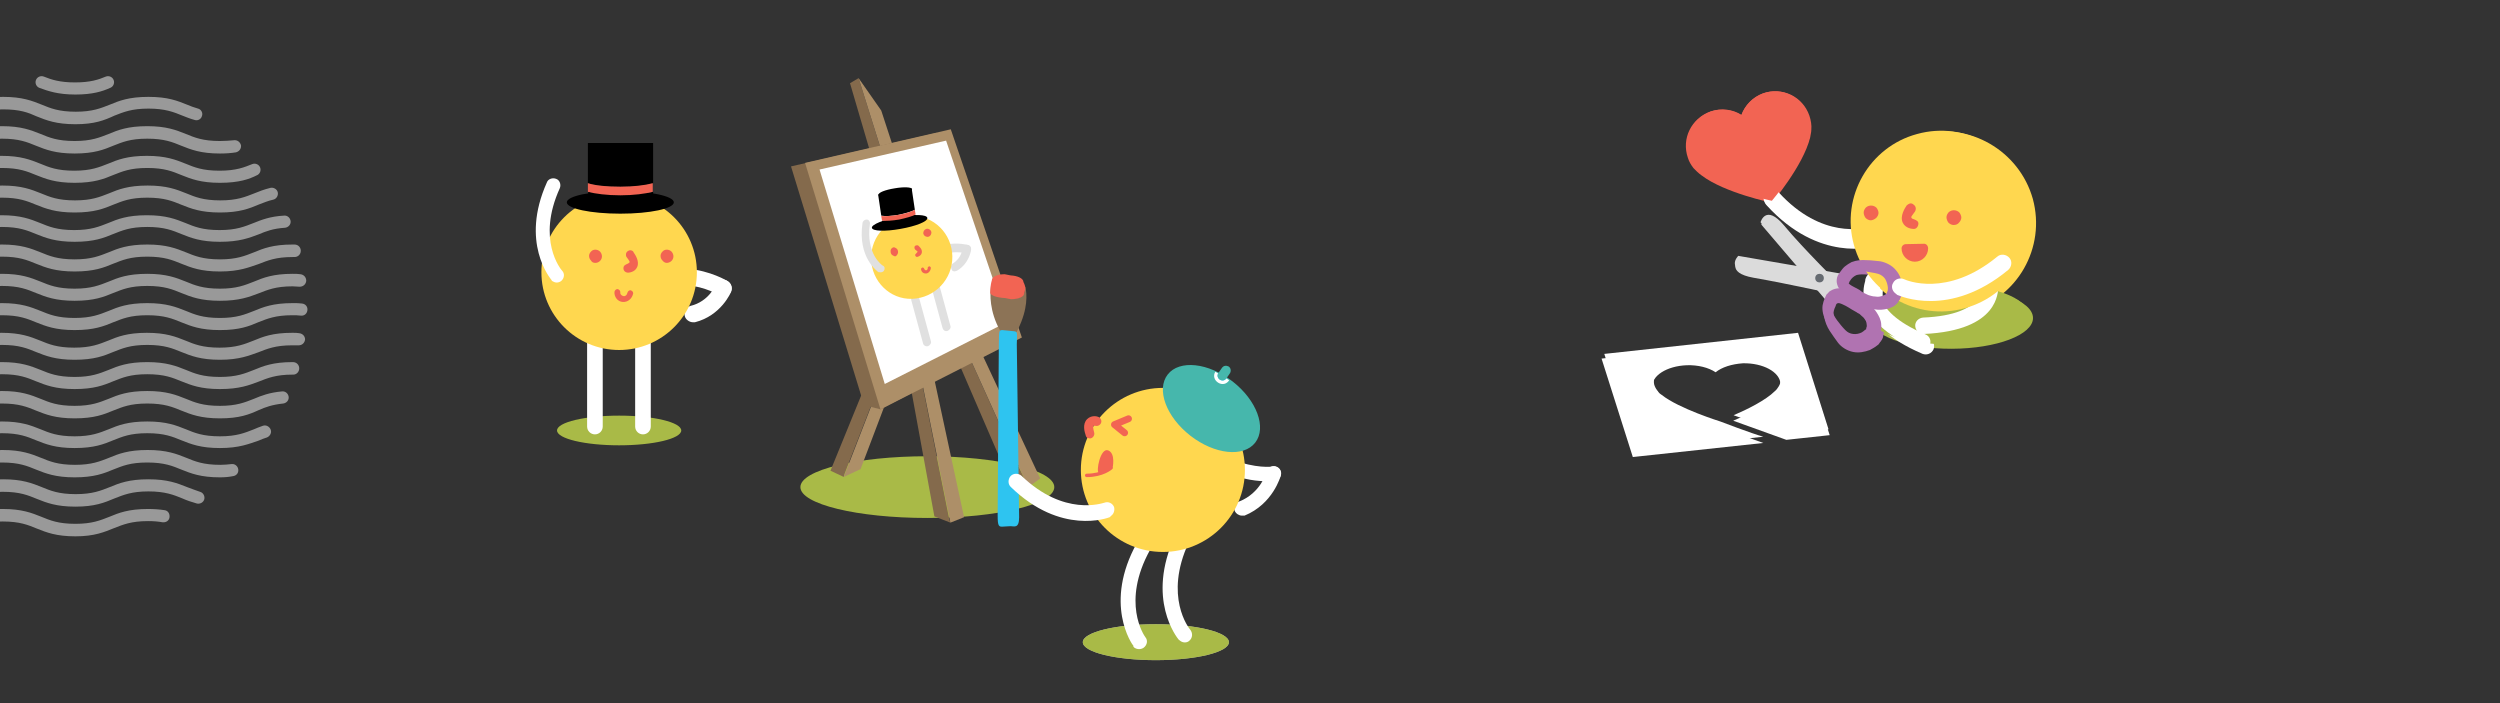 <?xml version="1.0" encoding="utf-8"?>
<!-- Generator: Adobe Illustrator 19.1.0, SVG Export Plug-In . SVG Version: 6.00 Build 0)  -->
<svg version="1.1" id="圖層_1" xmlns="http://www.w3.org/2000/svg" xmlns:xlink="http://www.w3.org/1999/xlink" x="0px" y="0px"
	 viewBox="0 0 640 180" style="enable-background:new 0 0 640 180;" xml:space="preserve">
<rect x="0" y="0" width="640" height="180" fill="#333333" stroke="none"/>
<style type="text/css">
	.st0{fill:#A9BA47;}
	.st1{fill:#FFFFFF;}
	.st2{fill:#FFD74F;}
	.st3{fill:none;}
	.st4{fill:#F26453;}
	.st5{fill:#DBDBDB;}
	.st6{fill:#B073B1;}
	.st7{fill:#656A70;}
	.st8{fill:#B5B5B6;}
	.st9{fill:#846A4C;}
	.st10{fill:#AD8F68;}
	.st11{fill:none;stroke:#F26453;stroke-width:1.758;stroke-linecap:round;stroke-linejoin:round;stroke-miterlimit:10;}
	.st12{fill:none;stroke:#F26453;stroke-width:0.886;stroke-linecap:round;stroke-linejoin:round;stroke-miterlimit:10;}
	.st13{fill:#8C7356;}
	.st14{fill:#2EC4F0;}
	.st15{fill:#E0E0E0;}
	.st16{fill:#46B7AC;}
	.st17{fill:#2EC4F0;stroke:#FFFFFF;stroke-width:0.886;}
	.st18{opacity:0.5;}
</style>
<ellipse transform="matrix(-4.149063e-03 -1 1 -4.149063e-03 420.221 581.423)" class="st0" cx="499.6" cy="81.5" rx="7.8" ry="20.8"/>
<g>
	<g>
		<path class="st1" d="M478.1,72.1c0.3-0.9,1-1.6,2.1-1.6c1.2-0.1,2.2,0.9,2.3,2.1c0,0.5-4.3,7.4,11.3,14c1.1,0.5,1.6,1.7,1.2,2.8
			c-0.5,1.1-1.7,1.6-2.8,1.2c-18.3-7.8-14-17.3-14-17.9C478,72.5,478,72.3,478.1,72.1z"/>
	</g>
	<g>
		<path class="st1" d="M512.7,74.3c0.1-1-0.5-1.9-1.4-2.3c-1.1-0.5-2.4,0.1-2.8,1.2c-0.2,0.5,1.4,8.4-15.5,9.2
			c-1.2,0.1-2.1,1.1-2.1,2.3c0.1,1.2,1.1,2.1,2.3,2.1c19.9-0.9,19.1-11.3,19.4-11.9C512.7,74.7,512.7,74.5,512.7,74.3z"/>
	</g>
	<g>
		<path class="st1" d="M480.5,62.7c0.8-0.5,1.2-1.6,0.8-2.5c-0.4-1.2-1.6-1.8-2.7-1.4c-0.5,0.1-11.6,3.4-23.1-9.2
			c-0.8-0.9-2.2-1-3.1-0.1s-1,2.2-0.1,3.1C465.7,67.3,479.4,63.2,480,63C480.1,62.8,480.3,62.8,480.5,62.7z"/>
	</g>
	<g>
		<path class="st2" d="M520.4,50.9c3.4,12.5-3.9,25.4-16.5,28.8c-12.5,3.4-25.4-3.9-28.8-16.5c-3.4-12.5,3.9-25.5,16.5-28.8
			C504,31.1,516.9,38.5,520.4,50.9z"/>
	</g>
	<g>
		<g>
			<g>
				<g>
					<line class="st3" x1="479.5" y1="55" x2="479.5" y2="55"/>
				</g>
			</g>
			<g>
				<g>
					<path class="st4" d="M479.4,57c-0.5,0-1-0.3-1.4-0.6c-0.3-0.4-0.5-0.9-0.5-1.4s0.3-1,0.6-1.4c0.8-0.7,2.1-0.6,2.7,0.1
						c0.3,0.4,0.5,0.9,0.5,1.4c0,0.5-0.3,1-0.6,1.4C480.4,56.8,479.9,57,479.4,57z"/>
				</g>
			</g>
		</g>
		<g>
			<g>
				<g>
					<line class="st3" x1="501.1" y1="56.2" x2="501.1" y2="56.2"/>
				</g>
			</g>
			<g>
				<g>
					<path class="st4" d="M501,58.2c-0.5,0-1-0.3-1.4-0.6c-0.3-0.4-0.5-0.9-0.5-1.4s0.3-1,0.6-1.4c0.8-0.7,2.1-0.6,2.7,0.1
						c0.3,0.4,0.5,0.9,0.5,1.4c0,0.5-0.3,1-0.6,1.4C502.1,58,501.6,58.2,501,58.2z"/>
				</g>
			</g>
		</g>
	</g>
	<g>
		<path class="st4" d="M489.7,52.6c0.3-0.1,0.7,0,1,0.3c0.6,0.5,0.7,1.2,0.3,1.8c-0.8,1.1-1,1.4-0.9,1.5c0.1,0.1,0.1,0.3,0.6,0.5
			c0.8,0.3,1.3,0.6,1.2,1.4s-0.6,1.3-1.4,1.2c-0.2,0-2-0.1-2.7-1.6c-0.8-1.7,0.6-3.8,1-4.5C489,52.9,489.3,52.7,489.7,52.6z"/>
	</g>
	<path class="st4" d="M493.3,63.1l-4.8,0.1c-0.6,0-1.1,0.5-1.1,1.1c0,1.9,1.6,3.4,3.5,3.4c1.9,0,3.4-1.6,3.4-3.5
		C494.4,63.6,493.9,63.1,493.3,63.1z"/>
	<path class="st4" d="M463.7,33.2L463.7,33.2c0.1-1.2-0.1-2.4-0.5-3.6c-1.7-4.9-6.9-7.4-11.8-5.7c-2.7,1-4.7,3.1-5.6,5.6
		c-2.3-1.4-5.2-1.9-8-0.9c-4.8,1.7-7.4,6.9-5.7,11.8c0.3,1,0.8,1.8,1.4,2.6l0.1,0.1c0.1,0.1,0.2,0.2,0.3,0.3
		c0.1,0.1,0.1,0.1,0.1,0.1c0.1,0.1,0.1,0.1,0.2,0.2c0.1,0.1,0.2,0.2,0.3,0.3c0.3,0.3,0.7,0.6,1.1,0.9c5.9,4.5,18,7,18,7
		s8-9.4,9.8-16.7C463.5,34.5,463.7,33.8,463.7,33.2L463.7,33.2z"/>
	<g>
		<path class="st5" d="M467.8,77.3l-16.9-19.8c0,0,1.3-4.9,6.1,0.8c4.8,5.8,15,16,15,16L467.8,77.3z"/>
		<path class="st5" d="M472.1,70.9l-27-4.7c0,0-3.6,3.6,3.8,4.9c8.7,1.5,23.1,4.7,23.1,4.7L472.1,70.9z"/>
		<g>
			<path class="st6" d="M477,77.3c0,0,0.1,0.1,0.4,0.2c0.2,0.1,0.6,0.4,1.2,0.8c0.5,0.4,1,0.8,1.6,1.5s1.2,1.4,1.6,2.5
				c0.2,0.5,0.4,1.2,0.5,1.9c0.1,0.7-0.1,1.5-0.3,2.3c-0.1,0.2-0.2,0.4-0.3,0.6l-0.1,0.1c-0.1,0.1,0.1-0.1-0.1,0.1l0,0l0,0v0.1
				l-0.1,0.1l-0.1,0.1l-0.2,0.3c-0.1,0.2-0.3,0.4-0.5,0.5c-0.6,0.5-1.2,0.8-1.9,1.2c-1.4,0.5-2.8,0.8-4.3,0.5
				c-1.5-0.3-3-1.2-3.9-2.4c-0.7-1-1.4-1.9-2.1-3s-1.2-2.3-1.4-3.6c-0.1-0.7-0.1-1.4,0.1-2.1c0.1-0.6,0.4-1.2,0.6-1.7l0.2-0.4v-0.1
				l0,0l0,0l0.1-0.1l0.1-0.1l0.1-0.1c0.1-0.1,0.1-0.1,0.1-0.1c0.1-0.1,0.1-0.2,0.3-0.3c0.1-0.2,0.3-0.3,0.5-0.4
				c0.6-0.5,1.5-0.6,2.1-0.6c1.2,0.1,2.1,0.5,2.8,0.8s1.3,0.6,1.7,0.8C476.5,76.9,477,77.2,477,77.3L477,77.3z M475.4,80
				c0,0-0.5-0.3-1.4-0.8c-0.5-0.3-0.9-0.6-1.5-0.9s-1.2-0.6-1.7-0.7c-0.3,0-0.4,0-0.5,0.1c-0.1,0-0.1,0-0.1,0.1l0,0
				c0,0-0.1,0.1-0.1,0.1l-0.1,0.1l-0.1,0.1c0.1-0.2,0-0.1,0.1-0.1l0,0l0,0v0.1l-0.1,0.3c-0.4,0.8-0.6,1.5-0.5,2.3
				c0.1,0.8,0.6,1.7,1.2,2.5c0.6,0.8,1.4,1.7,2.1,2.5c0.6,0.6,1.2,0.9,2.1,1c0.8,0.1,1.6-0.1,2.3-0.5c0.3-0.2,0.6-0.4,0.8-0.6
				c0.1-0.1,0.1-0.1,0.1-0.1s0,0,0.1,0l0.1-0.1l0.1-0.1V85l0,0l0,0c-0.1,0.3-0.1,0.1-0.1,0.1v-0.1c0-0.1,0.1-0.1,0.1-0.1
				c0.1-0.2,0.1-0.4,0.1-0.6c0-0.3-0.1-0.5-0.1-0.8c-0.1-0.6-0.5-1.1-0.8-1.6s-0.6-0.8-1-1.1c-0.3-0.3-0.5-0.5-0.8-0.6
				C475.4,80,475.3,80,475.4,80L475.4,80z"/>
		</g>
		<g>
			<path class="st6" d="M477.7,75.9c0,0,0.1,0.1,0.4,0.2c0.3,0.1,0.5,0.3,0.9,0.4c0.4,0.1,0.9,0.3,1.5,0.3c0.6,0.1,1.2,0.1,1.7-0.1
				c0.3-0.1,0.5-0.2,0.8-0.3c0.2-0.1,0.4-0.3,0.5-0.4c0-0.1,0.1-0.1,0.1-0.1l0,0c0,0.1,0.1-0.1-0.1,0.1l0,0l0,0V76l0.1-0.2l0.1-0.2
				c0-0.1,0-0.1,0-0.1c0-0.1,0,0,0.1-0.1c0.1-0.3,0.1-0.6,0.1-1c-0.1-0.8-0.3-1.6-0.7-2.2c-0.5-0.6-1.1-1.1-1.9-1.3
				c-1.1-0.3-2.2-0.5-3.2-0.6c-1-0.1-2-0.1-2.8,0.1c-0.7,0.3-1.3,0.8-1.7,1.5l-0.2,0.3v0.1l0,0l0,0c0-0.1-0.1,0.1,0.1-0.1l-0.1,0.1
				l-0.1,0.2c0,0.1-0.1,0.1-0.1,0.1l0,0c0,0,0,0,0,0.1c0,0.1,0.1,0.3,0.2,0.5c0.3,0.4,0.9,0.8,1.5,1.2c0.6,0.3,1.1,0.6,1.5,0.8
				C477.2,75.6,477.8,75.9,477.7,75.9L477.7,75.9z M476.1,78.6c0,0-0.5-0.3-1.4-0.9c-0.5-0.3-1-0.6-1.6-1.1c-0.6-0.5-1.4-1-2-2.1
				c-0.3-0.5-0.6-1.3-0.5-2.1c0-0.2,0.1-0.4,0.1-0.6c0.1-0.1,0.1-0.2,0.1-0.3c0-0.1,0.1-0.1,0.1-0.2l0.1-0.2l0.1-0.1l0.1-0.1l0,0
				l0,0v-0.1l0.3-0.4c0.3-0.5,0.7-1,1.2-1.4s1.1-0.8,1.7-1.1c1.3-0.5,2.7-0.6,3.9-0.5c1.2,0,2.5,0.2,3.7,0.3c1.5,0.3,3,1.1,3.9,2.3
				c1,1.2,1.5,2.6,1.7,4c0.1,0.7,0.1,1.4-0.1,2.2c-0.1,0.2-0.1,0.5-0.2,0.6l-0.1,0.3l-0.1,0.2l-0.1,0.2v0.1l0,0l0,0
				c-0.1,0.3-0.1,0.1-0.1,0.1l-0.1,0.2c-0.1,0.2-0.3,0.3-0.3,0.5c-0.5,0.6-1.2,1.1-1.7,1.4c-0.6,0.3-1.2,0.5-1.8,0.5
				c-1.2,0.2-2.1,0.1-3-0.1c-0.8-0.2-1.6-0.5-2.1-0.7c-0.5-0.3-1-0.5-1.2-0.6C476.3,78.8,476.2,78.7,476.1,78.6L476.1,78.6z"/>
		</g>
		<circle class="st7" cx="466.1" cy="72" r="1.2"/>
	</g>
	<g>
		<path class="st1" d="M485.7,75.9c-0.7-0.6-1-1.7-0.5-2.6c0.5-1.1,1.8-1.6,2.9-1c0.5,0.2,11.1,4.9,24.2-5.9
			c0.9-0.8,2.3-0.6,3.1,0.3s0.6,2.3-0.3,3.1c-15.3,12.7-28.3,6.7-28.8,6.5C486,76.2,485.9,76,485.7,75.9z"/>
	</g>
</g>
<path class="st1" d="M440.3,109.3c0,0-10.8-3.4-15.3-6.9c-0.3-0.2-0.6-0.5-0.8-0.7c-0.1-0.1-0.1-0.1-0.2-0.3
	c-0.1-0.1-0.1-0.1-0.1-0.1l-0.1-0.1c-0.1-0.1-0.1-0.1-0.1-0.2c0,0,0-0.1-0.1-0.1c-0.3-0.5-0.6-1.1-0.6-1.7c-0.3-3,3.7-5.5,8.8-5.7
	c2.9-0.1,5.6,0.6,7.4,1.8c1.6-1.3,4.1-2.1,7-2.3c5.1-0.1,9.4,2.2,9.6,5.2c0.1,0.7-0.1,1.4-0.5,2.1l0,0l0,0c-0.3,0.4-0.5,0.8-0.9,1.1
	c-2.4,2.4-7.4,4.9-10.7,6.3l13.6,4.9l11.1-1.2l-8-25.1L410,91.8l8,25.2l33.4-3.6C448.5,112.4,440.3,109.3,440.3,109.3z"/>
<ellipse transform="matrix(-4.149063e-03 -1 1 -4.149063e-03 420.321 579.568)" class="st0" cx="498.7" cy="80.5" rx="7.6" ry="20.4"/>
<g>
	<g>
		<path class="st1" d="M477.6,71.3c0.3-0.9,1-1.6,2-1.6c1.2-0.1,2.2,0.9,2.2,2.1c0,0.5-4.2,7.3,11.1,13.8c1.1,0.4,1.6,1.7,1.1,2.8
			s-1.7,1.6-2.8,1.1c-18-7.7-13.7-17.1-13.7-17.6C477.5,71.7,477.5,71.5,477.6,71.3z"/>
	</g>
	<g>
		<path class="st1" d="M511.7,73.4c0.1-1-0.4-1.8-1.3-2.2c-1.1-0.4-2.4,0.1-2.8,1.1c-0.2,0.4,1.4,8.3-15.3,9c-1.2,0.1-2.1,1.1-2,2.2
			c0.1,1.2,1.1,2.1,2.2,2c19.6-0.9,18.8-11.1,19.1-11.7C511.6,73.8,511.7,73.6,511.7,73.4z"/>
	</g>
	<g>
		<path class="st1" d="M479.9,62c0.8-0.5,1.1-1.5,0.8-2.4c-0.4-1.1-1.6-1.8-2.7-1.4c-0.5,0.1-11.5,3.3-22.7-9
			c-0.8-0.9-2.2-1-3.1-0.1c-0.9,0.8-1,2.2-0.1,3.1c13.2,14.5,26.7,10.4,27.2,10.2C479.5,62.2,479.7,62.1,479.9,62z"/>
	</g>
	<g>
		<path class="st2" d="M519.2,50.5c3.4,12.3-3.9,25-16.2,28.4c-12.3,3.4-25-3.9-28.4-16.2c-3.4-12.3,3.9-25.1,16.2-28.4
			C503.1,30.9,515.8,38.2,519.2,50.5z"/>
	</g>
	<g>
		<g>
			<g>
				<g>
					<line class="st3" x1="479" y1="54.5" x2="479" y2="54.5"/>
				</g>
			</g>
			<g>
				<g>
					<path class="st4" d="M478.9,56.4c-0.5,0-1-0.3-1.3-0.6c-0.3-0.4-0.5-0.9-0.5-1.4s0.3-1,0.6-1.3c0.8-0.7,2-0.6,2.7,0.1
						c0.3,0.4,0.5,0.9,0.5,1.3c0,0.5-0.3,1-0.6,1.3C479.8,56.2,479.3,56.4,478.9,56.4z"/>
				</g>
			</g>
		</g>
		<g>
			<g>
				<g>
					<line class="st3" x1="500.2" y1="55.7" x2="500.2" y2="55.7"/>
				</g>
			</g>
			<g>
				<g>
					<path class="st4" d="M500.1,57.6c-0.5,0-1-0.3-1.3-0.6c-0.3-0.4-0.5-0.9-0.5-1.4c0-0.5,0.3-1,0.6-1.3c0.8-0.7,2-0.6,2.7,0.1
						c0.3,0.4,0.5,0.9,0.5,1.3c0,0.5-0.3,1-0.6,1.3C501.2,57.4,500.7,57.6,500.1,57.6z"/>
				</g>
			</g>
		</g>
	</g>
	<g>
		<path class="st4" d="M488.9,52.1c0.3-0.1,0.7,0,1,0.3c0.6,0.4,0.7,1.2,0.3,1.8c-0.8,1.1-1,1.3-0.9,1.5c0.1,0.1,0.1,0.3,0.6,0.4
			c0.8,0.3,1.3,0.6,1.2,1.3c-0.1,0.7-0.6,1.3-1.3,1.2c-0.2,0-2-0.1-2.7-1.6c-0.8-1.7,0.6-3.8,1-4.4
			C488.3,52.4,488.6,52.2,488.9,52.1z"/>
	</g>
	<path class="st4" d="M492.6,62.4l-4.7,0.1c-0.6,0-1.1,0.5-1.1,1.1c0,1.9,1.6,3.4,3.4,3.4c1.9,0,3.4-1.6,3.4-3.4
		C493.6,62.9,493.1,62.4,492.6,62.4z"/>
	<path class="st4" d="M463.4,33L463.4,33c0.1-1.1-0.1-2.4-0.5-3.5c-1.7-4.8-6.8-7.3-11.6-5.6c-2.7,1-4.6,3.1-5.5,5.5
		c-2.2-1.4-5.1-1.8-7.8-0.9c-4.7,1.7-7.3,6.8-5.6,11.6c0.3,1,0.8,1.8,1.4,2.5l0.1,0.1c0.1,0.1,0.2,0.2,0.3,0.3
		c0.1,0.1,0.1,0.1,0.1,0.1c0.1,0.1,0.1,0.1,0.2,0.2c0.1,0.1,0.2,0.2,0.3,0.3c0.3,0.3,0.7,0.6,1.1,0.9c5.9,4.5,17.7,6.9,17.7,6.9
		s7.8-9.2,9.7-16.4C463.2,34.3,463.4,33.6,463.4,33L463.4,33z"/>
	<g>
		<path class="st5" d="M467.4,76.4l-16.7-19.5c0,0,1.3-4.8,6,0.8c4.7,5.7,14.8,15.7,14.8,15.7L467.4,76.4z"/>
		<path class="st5" d="M471.6,70.1L445,65.5c0,0-3.6,3.5,3.7,4.8c8.6,1.5,22.7,4.6,22.7,4.6L471.6,70.1z"/>
		<g>
			<path class="st6" d="M476.5,76.4c0,0,0.1,0.1,0.4,0.2c0.2,0.1,0.6,0.4,1.1,0.8c0.4,0.4,1,0.8,1.6,1.5s1.1,1.4,1.6,2.5
				c0.2,0.5,0.4,1.1,0.4,1.8c0.1,0.7-0.1,1.5-0.3,2.2c-0.1,0.2-0.2,0.4-0.3,0.6l-0.1,0.1c-0.1,0.1,0.1-0.1-0.1,0.1l0,0l0,0v0.1
				l-0.1,0.1l-0.1,0.1l-0.2,0.3c-0.1,0.2-0.3,0.4-0.4,0.4c-0.6,0.5-1.2,0.8-1.8,1.1c-1.3,0.5-2.8,0.8-4.3,0.4
				c-1.5-0.3-2.9-1.1-3.9-2.4c-0.7-1-1.4-1.9-2-3c-0.6-1.1-1.2-2.2-1.4-3.6c-0.1-0.7-0.1-1.4,0.1-2c0.1-0.6,0.4-1.2,0.6-1.7l0.2-0.4
				v-0.1l0,0l0,0l0.1-0.1l0.1-0.1l0.1-0.1c0.1-0.1,0.1-0.1,0.1-0.1c0.1-0.1,0.1-0.2,0.3-0.3c0.1-0.2,0.3-0.3,0.5-0.4
				c0.6-0.4,1.5-0.6,2.1-0.6c1.2,0.1,2,0.4,2.7,0.8c0.7,0.3,1.3,0.6,1.7,0.8C476,76,476.5,76.3,476.5,76.4L476.5,76.4z M474.9,79
				c0,0-0.5-0.3-1.3-0.8c-0.4-0.3-0.9-0.6-1.5-0.9c-0.6-0.3-1.2-0.6-1.7-0.7c-0.3,0-0.4,0-0.5,0.1c-0.1,0-0.1,0-0.1,0.1l0,0
				c0,0-0.1,0.1-0.1,0.1l-0.1,0.1l-0.1,0.1c0.1-0.2,0-0.1,0.1-0.1l0,0l0,0V77l-0.1,0.3c-0.4,0.8-0.6,1.5-0.4,2.2
				c0.1,0.8,0.6,1.7,1.2,2.5c0.6,0.8,1.3,1.7,2.1,2.5c0.6,0.6,1.2,0.9,2,1c0.8,0.1,1.6-0.1,2.2-0.4c0.3-0.2,0.6-0.4,0.8-0.6
				c0.1-0.1,0.1-0.1,0.1-0.1s0,0,0.1,0l0.1-0.1l0.1-0.1V84l0,0l0,0c-0.1,0.3-0.1,0.1-0.1,0.1v-0.1c0-0.1,0.1-0.1,0.1-0.1
				c0.1-0.2,0.1-0.4,0.1-0.6s-0.1-0.5-0.1-0.8c-0.1-0.6-0.4-1.1-0.8-1.5s-0.6-0.8-1-1.1c-0.3-0.3-0.5-0.4-0.8-0.6
				C474.9,79.1,474.8,79,474.9,79L474.9,79z"/>
		</g>
		<g>
			<path class="st6" d="M477.2,75c0,0,0.1,0.1,0.4,0.2c0.3,0.1,0.5,0.3,0.9,0.4c0.4,0.1,0.9,0.3,1.5,0.3c0.6,0.1,1.1,0.1,1.7-0.1
				c0.3-0.1,0.5-0.2,0.8-0.3c0.2-0.1,0.4-0.3,0.5-0.4c0-0.1,0.1-0.1,0.1-0.1l0,0c0,0.1,0.1-0.1-0.1,0.1l0,0l0,0v-0.1L483,75l0.1-0.2
				c0-0.1,0-0.1,0-0.1c0-0.1,0,0,0.1-0.1c0.1-0.3,0.1-0.6,0.1-1c-0.1-0.8-0.3-1.5-0.7-2.2c-0.4-0.6-1.1-1.1-1.8-1.3
				c-1.1-0.3-2.2-0.4-3.2-0.6c-1-0.1-2-0.1-2.7,0.1c-0.7,0.3-1.3,0.8-1.7,1.5l-0.2,0.3v0.1l0,0l0,0c0-0.1-0.1,0.1,0.1-0.1l-0.1,0.1
				l-0.1,0.2c0,0.1-0.1,0.1-0.1,0.1l0,0c0,0,0,0,0,0.1c0,0.1,0.1,0.3,0.2,0.4c0.3,0.4,0.9,0.8,1.5,1.1c0.6,0.3,1.1,0.6,1.5,0.8
				C476.7,74.8,477.2,75,477.2,75L477.2,75z M475.6,77.7c0,0-0.5-0.3-1.3-0.9c-0.4-0.3-1-0.6-1.6-1.1c-0.6-0.5-1.3-1-2-2
				c-0.3-0.5-0.6-1.3-0.5-2.1c0-0.2,0.1-0.4,0.1-0.6c0.1-0.1,0.1-0.2,0.1-0.3c0-0.1,0.1-0.1,0.1-0.2l0.1-0.2l0.1-0.1l0.1-0.1l0,0
				l0,0V70l0.3-0.4c0.3-0.4,0.7-1,1.2-1.4c0.5-0.4,1.1-0.8,1.7-1.1c1.3-0.5,2.6-0.6,3.8-0.5c1.2,0,2.4,0.2,3.6,0.3
				c1.5,0.3,3,1.1,3.9,2.2c1,1.1,1.5,2.5,1.7,3.9c0.1,0.7,0.1,1.4-0.1,2.2c-0.1,0.2-0.1,0.4-0.2,0.6l-0.1,0.3l-0.1,0.2l-0.1,0.2v0.1
				l0,0l0,0c-0.1,0.3-0.1,0.1-0.1,0.1l-0.1,0.2c-0.1,0.2-0.3,0.3-0.3,0.5c-0.5,0.6-1.1,1.1-1.7,1.3c-0.6,0.3-1.2,0.4-1.8,0.5
				c-1.1,0.2-2.1,0.1-2.9-0.1c-0.8-0.2-1.5-0.4-2-0.7c-0.5-0.3-1-0.5-1.2-0.6C475.8,77.8,475.7,77.8,475.6,77.7L475.6,77.7z"/>
		</g>
		<circle class="st7" cx="465.8" cy="71.2" r="1.1"/>
	</g>
	<g>
		<path class="st1" d="M485.1,75c-0.7-0.6-1-1.7-0.5-2.5c0.5-1.1,1.8-1.5,2.9-1c0.4,0.2,10.9,4.8,23.8-5.8c0.9-0.8,2.3-0.6,3.1,0.3
			c0.8,0.9,0.6,2.3-0.3,3.1c-15.1,12.5-27.8,6.6-28.4,6.4C485.4,75.3,485.3,75.1,485.1,75z"/>
	</g>
</g>
<path class="st1" d="M440.4,107.9c0,0-10.6-3.3-15-6.8c-0.3-0.2-0.6-0.4-0.8-0.7c-0.1-0.1-0.1-0.1-0.2-0.3c-0.1-0.1-0.1-0.1-0.1-0.1
	l-0.1-0.1c-0.1-0.1-0.1-0.1-0.1-0.2c0,0,0-0.1-0.1-0.1c-0.3-0.5-0.6-1.1-0.6-1.7c-0.3-2.9,3.6-5.4,8.7-5.6c2.9-0.1,5.5,0.6,7.3,1.8
	c1.6-1.3,4.1-2.1,6.9-2.2c5-0.1,9.2,2.2,9.5,5.1c0.1,0.7-0.1,1.4-0.5,2l0,0l0,0c-0.3,0.4-0.5,0.8-0.9,1.1c-2.4,2.4-7.3,4.8-10.6,6.2
	l13.4,4.8l10.9-1.2l-7.8-24.7l-49.6,5.4l7.8,24.8l32.9-3.6C448.5,111,440.4,107.9,440.4,107.9z"/>
<ellipse class="st0" cx="237.4" cy="124.7" rx="32.5" ry="7.9"/>
<ellipse class="st8" cx="295.9" cy="164.4" rx="18.7" ry="4.6"/>
<ellipse class="st0" cx="295.9" cy="164.4" rx="18.7" ry="4.6"/>
<g>
	<path class="st1" d="M324.4,123.2c-2.2,0-6-0.3-10.4-2.2c-1-0.4-1.4-1.5-1-2.4c0.4-1,1.5-1.4,2.4-1c5.9,2.4,10.4,1.9,10.4,1.8
		c1-0.1,2,0.5,2.1,1.6c0.1,1.1-0.5,2-1.6,2.1C326.3,123,325.6,123.2,324.4,123.2z"/>
</g>
<g>
	<path class="st1" d="M317.9,132c-0.7,0-1.5-0.5-1.8-1.2c-0.4-1,0.1-2.1,1.1-2.4c5.6-2.2,7-7.5,7.1-7.7c0.3-1,1.3-1.6,2.3-1.3
		c1,0.3,1.6,1.3,1.3,2.3c-0.1,0.3-2,7.3-9.3,10.3C318.4,132,318.1,132,317.9,132z"/>
</g>
<polygon class="st9" points="258.9,124.1 263.2,124.7 262.8,123.9 235.7,63.8 233.6,65.5 "/>
<g>
	<polygon class="st9" points="239.2,132.2 243.3,133.8 243,132.9 230.1,68.3 227.7,69.4 	"/>
	<polygon class="st10" points="243.3,133.8 246.8,132.4 234.9,77.2 230.1,68.3 	"/>
	<polygon class="st9" points="235.6,82.6 239.8,83.7 239.5,82.9 219.8,20 217.6,21.3 	"/>
	<polygon class="st10" points="239.8,83.7 243.1,81.9 225.6,28.3 219.8,20 	"/>
	<polygon class="st9" points="212.6,120.5 216,122.1 216.2,121.3 240.1,59.9 237.5,59.5 	"/>
	<polygon class="st10" points="216,122.1 220.3,120.1 239.3,70 240.1,59.9 	"/>
	<polygon class="st10" points="263.2,124.7 266.3,122.5 242.4,71.4 235.7,63.8 	"/>
	<polygon class="st9" points="221.2,103.7 225.4,104.8 257.9,87.5 239.8,34 202.5,42.6 	"/>
	<polygon class="st10" points="225.4,104.8 261.6,86.4 243.4,33.1 206.1,41.7 	"/>
	<polygon class="st1" points="226.5,98.3 257.9,82.4 242.2,36 209.8,43.4 	"/>
</g>
<g>
	<g>
		<g>
			<path class="st1" d="M302.2,164.1c0.7,0.5,1.7,0.5,2.3-0.1c0.8-0.7,0.9-1.9,0.2-2.8c-0.3-0.3-6.8-8.5-0.4-22.3
				c0.5-1,0-2.2-0.9-2.6c-1-0.5-2.1,0-2.6,0.9c-7.5,16.2,0.6,26.1,0.9,26.5C301.9,163.9,302.1,164,302.2,164.1z"/>
		</g>
		<g>
			<path class="st1" d="M290.4,165.8c0.7,0.5,1.7,0.5,2.4,0c0.9-0.7,1.1-1.9,0.4-2.7c-0.3-0.4-6.2-8.9,1.2-22.3
				c0.5-0.9,0.2-2.1-0.7-2.6c-0.9-0.5-2.1-0.2-2.6,0.7c-8.7,15.6-1.3,26.1-0.9,26.5C290,165.5,290.2,165.6,290.4,165.8z"/>
		</g>
		<g>
			<circle class="st2" cx="297.7" cy="120.3" r="21"/>
		</g>
	</g>
	<g>
		<polyline class="st11" points="288.9,107.2 285.3,108.7 287.9,110.8 		"/>
		<path class="st4" d="M284.8,119.9c0,0,0.9-3.8-1.1-4.6c-2-0.8-3.2,5.5-2.4,5.7C282.2,121.2,284.8,119.9,284.8,119.9z"/>
		<path class="st12" d="M284.4,119.8c0,0-2.1,1.9-6.2,1.9"/>
	</g>
	<g>
		<path class="st4" d="M278.4,112.1c0.3,0.1,0.6,0.2,0.9,0.1c0.6-0.2,1-0.9,0.8-1.5c-0.3-1.1-0.3-1.7-0.2-1.7s0.3,0,0.5,0
			c0.6,0.2,1.3-0.2,1.5-0.8c0.2-0.6-0.2-1.3-0.8-1.5c-0.2-0.1-1.7-0.5-2.8,0.6c-1.3,1.3-0.6,3.4-0.4,4
			C278,111.8,278.2,112,278.4,112.1z"/>
	</g>
</g>
<g>
	<g>
		<path class="st13" d="M257.3,76.1l1.5,0.3c1.9,0.1,3.4-0.6,3.4-1.5c0,0,0.1-0.5,0.3-1.5c0.4,1.9,0.7,5.6-1.9,10.9
			c-0.2,0.4-0.5,1.4-1.5,1.3l-2.4-0.3c0,0-0.2,0.3-0.7-0.7c-2.7-4.9-2.6-9.3-2.3-11.4c0.2,0.9,0.5,1.4,0.5,1.4
			C254,75.3,255.5,76.1,257.3,76.1z"/>
		<path class="st4" d="M257.2,70.2l1.5,0.3c1.9,0.1,3.3,0.8,3.3,1.7c0,0,0.3,0.5,0.5,1.4c-0.1,0.9-0.3,1.5-0.3,1.5
			c0,0.9-1.5,1.5-3.4,1.5l-1.5-0.3c-1.9-0.1-3.9-0.6-3.8-1.5c0,0,0-0.3,0.1-1.5c0.1-0.9,0.3-1.5,0.3-1.5
			C253.9,70.8,255.4,70.2,257.2,70.2z"/>
	</g>
	<path class="st14" d="M257,134.8l1.7-0.1c0.9,0,2.2,0.7,2.2-2.3l-0.6-44.3c0.1-3,0.2-3.2-0.7-3.3l-3-0.3c-1,0-0.8,0.5-0.9,3.5
		l-0.3,43.9C255.4,134.9,255.7,134.9,257,134.8z"/>
</g>
<g>
	<path class="st1" d="M284.5,132c0.7-0.5,0.9-1.5,0.7-2.2c-0.4-1-1.5-1.5-2.5-1.1c-0.5,0.1-10.3,3.6-21.2-6.9
		c-0.8-0.7-2.1-0.7-2.8,0.1c-0.7,0.8-0.7,2.1,0.1,2.8c12.8,12.4,24.8,7.9,25.3,7.7C284.2,132.2,284.4,132.2,284.5,132z"/>
</g>
<g>
	<g>
		<path class="st15" d="M247.7,64.9c0.3-0.1,0.7-0.4,0.8-0.8c0.2-0.6-0.1-1.2-0.7-1.4c-0.1,0-2.6-0.7-5.6-0.1
			c-0.6,0.1-1,0.7-0.9,1.3c0.1,0.6,0.7,1,1.3,0.9c2.4-0.5,4.6,0,4.6,0C247.3,64.9,247.5,64.9,247.7,64.9z"/>
	</g>
	<g>
		<path class="st15" d="M244.7,69.4c0.1,0,0.2-0.1,0.3-0.1c3.2-1.9,3.6-5.3,3.6-5.4c0.1-0.6-0.4-1.2-1-1.2c-0.6-0.1-1.1,0.4-1.2,1
			c0,0.1-0.3,2.4-2.4,3.7c-0.5,0.3-0.7,1-0.4,1.5C243.7,69.4,244.2,69.6,244.7,69.4z"/>
	</g>
	<g>
		<g>
			<g>
				<path class="st15" d="M242.6,84.7L242.6,84.7c0.5-0.2,0.9-0.8,0.7-1.3l-3-11c-0.1-0.5-0.7-0.9-1.3-0.7l0,0
					c-0.5,0.2-0.9,0.8-0.7,1.3l3,11C241.5,84.6,242,84.9,242.6,84.7z"/>
			</g>
			<g>
				<path class="st15" d="M237.6,88.6L237.6,88.6c0.5-0.2,0.9-0.8,0.7-1.3l-3-11c-0.1-0.5-0.7-0.9-1.3-0.7l0,0
					c-0.5,0.2-0.9,0.8-0.7,1.3l3,11C236.4,88.4,237,88.8,237.6,88.6z"/>
			</g>
		</g>
		<g>
			<g>
				<path class="st2" d="M223,66.2c0.1,5.8,4.8,10.5,10.5,10.3c5.8-0.2,10.4-5,10.3-10.9c-0.1-5.8-4.8-10.5-10.5-10.3
					C227.6,55.5,222.9,60.4,223,66.2z"/>
			</g>
		</g>
		<g>
			<g>
				<g>
					<g>
						<g>
							<line class="st3" x1="237.4" y1="59.6" x2="237.4" y2="59.6"/>
						</g>
					</g>
				</g>
				<g>
					<g>
						<g>
							<path class="st4" d="M237.7,60.6c0.3-0.1,0.5-0.3,0.6-0.5c0.1-0.3,0.2-0.5,0.1-0.8c-0.1-0.3-0.3-0.5-0.5-0.6
								c-0.5-0.3-1.1-0.1-1.4,0.4c-0.1,0.3-0.2,0.5-0.1,0.8c0.1,0.3,0.3,0.5,0.5,0.6C237.2,60.6,237.4,60.7,237.7,60.6z"/>
						</g>
					</g>
				</g>
			</g>
			<g>
				<g>
					<g>
						<g>
							<line class="st3" x1="228.9" y1="64.5" x2="228.9" y2="64.5"/>
						</g>
					</g>
				</g>
				<g>
					<g>
						<g>
							<path class="st4" d="M229.6,65.3c0.2-0.2,0.3-0.5,0.3-0.8c0-0.3-0.1-0.6-0.3-0.8c-0.2-0.2-0.5-0.3-0.7-0.4
								c-0.5,0-1,0.5-0.9,1.1c0,0.3,0.1,0.6,0.3,0.8c0.2,0.2,0.5,0.3,0.7,0.4C229.2,65.7,229.5,65.5,229.6,65.3z"/>
						</g>
					</g>
				</g>
			</g>
		</g>
		<g>
			<g>
				<path class="st4" d="M234.6,62.8c-0.1,0-0.3,0.1-0.4,0.2c-0.2,0.3-0.1,0.7,0.1,0.9c0.5,0.4,0.6,0.5,0.6,0.5c0,0.1,0,0.1-0.2,0.3
					c-0.3,0.3-0.5,0.5-0.4,0.7c0.1,0.3,0.4,0.5,0.7,0.3c0.1,0,0.9-0.3,1-1.1c0.1-0.9-0.7-1.5-1-1.8
					C234.9,62.8,234.8,62.8,234.6,62.8z"/>
			</g>
		</g>
		<g>
			<g>
				<g>
					<path class="st4" d="M237.2,70c-0.7,0.1-1.3-0.3-1.4-1c-0.1-0.2,0.1-0.4,0.3-0.5c0.2-0.1,0.4,0.1,0.5,0.3
						c0.1,0.3,0.3,0.4,0.5,0.4s0.4-0.3,0.4-0.5c-0.1-0.2,0.1-0.4,0.3-0.5c0.2-0.1,0.4,0.1,0.5,0.3C238.3,69.2,237.8,69.9,237.2,70z"
						/>
				</g>
			</g>
		</g>
	</g>
	<g>
		<g>
			<path class="st15" d="M225.2,69.7c0.4,0.1,0.9-0.1,1.1-0.4c0.3-0.5,0.2-1.1-0.3-1.3c-0.2-0.1-4.4-3-3.3-10.7
				c0.1-0.5-0.3-1.1-0.8-1.1s-1,0.3-1.1,0.9c-1.3,8.9,3.9,12.4,4.1,12.6C225,69.6,225.1,69.7,225.2,69.7z"/>
		</g>
	</g>
	<g>
		<g>
			<path d="M223.2,58.3c0.1,0.9,3.4,1,7.3,0.3c4-0.7,7-1.9,6.9-2.8c-0.1-0.9-3.4-1-7.3-0.3C226.2,56.2,223.1,57.5,223.2,58.3z"/>
		</g>
		<g>
			<path d="M224.9,49.9c0.1,0.5,2.1,0.6,4.4,0.2s4.2-1.2,4.2-1.7c-0.1-0.5-2.1-0.6-4.4-0.2C226.6,48.6,224.8,49.3,224.9,49.9z"/>
		</g>
		<g>
			<g>
				<path d="M234.4,55l0.1,0.8l-8.6,1.5l-0.1-0.8c1,0.1,2.6,0.1,4.4-0.3S233.5,55.4,234.4,55z"/>
			</g>
			<g>
				<path d="M225.6,55.2l-0.8-5.4l8.6-1.5l0.8,5.4c-0.9,0.5-2.4,0.9-4.2,1.3C228.2,55.3,226.6,55.4,225.6,55.2z"/>
			</g>
			<g>
				<path class="st4" d="M230,55c1.8-0.3,3.3-0.8,4.2-1.3l0.2,1.2c-0.9,0.5-2.4,0.9-4.2,1.3c-1.8,0.3-3.4,0.4-4.4,0.3l-0.2-1.2
					C226.6,55.4,228.2,55.3,230,55z"/>
			</g>
		</g>
	</g>
</g>
<g>
	
		<ellipse transform="matrix(-0.614 0.789 -0.789 -0.614 583.224 -75.731)" class="st16" cx="310.1" cy="104.8" rx="8.8" ry="14.2"/>
	<path class="st17" d="M311.5,95.4c-0.5,0.8-0.2,1.7,0.6,2.2l0,0c0.8,0.5,1.7,0.3,2.2-0.5"/>
	<path class="st16" d="M312.3,97.2L312.3,97.2c0.6,0.3,1.3,0.2,1.7-0.4l0.9-1.3c0.3-0.6,0.2-1.3-0.4-1.7l0,0
		c-0.6-0.3-1.3-0.2-1.7,0.4l-0.9,1.3C311.5,96,311.7,96.8,312.3,97.2z"/>
</g>
<ellipse class="st0" cx="158.5" cy="110.2" rx="15.9" ry="3.8"/>
<g>
	<path class="st1" d="M185.3,75.9c-0.4,0-0.8-0.1-1.1-0.3c0,0-3.6-2.2-8.4-2.6c-1.2-0.1-2.1-1.1-2-2.2s1.1-2.1,2.2-2
		c5.9,0.5,10.2,3.1,10.3,3.2c1,0.7,1.3,1.9,0.7,2.9C186.7,75.5,185.9,75.9,185.3,75.9z"/>
</g>
<g>
	<path class="st1" d="M177.4,82.5c-0.9,0-1.9-0.7-2.1-1.6c-0.3-1.1,0.4-2.3,1.5-2.6c4.6-1.1,6.4-5.2,6.4-5.4
		c0.5-1.1,1.7-1.6,2.8-1.1c1.1,0.5,1.6,1.7,1.2,2.8c-0.1,0.3-2.6,6.2-9.3,7.9C177.7,82.5,177.5,82.5,177.4,82.5z"/>
</g>
<g>
	<g>
		<path class="st1" d="M164.6,111.2L164.6,111.2c1.1,0,2-0.9,2-2V87.6c0-1.1-0.9-2-2-2l0,0c-1.1,0-2,0.9-2,2v21.6
			C162.6,110.3,163.5,111.2,164.6,111.2z"/>
		<path class="st1" d="M152.3,111.2L152.3,111.2c1.1,0,2-0.9,2-2V87.6c0-1.1-0.9-2-2-2l0,0c-1.1,0-2,0.9-2,2v21.6
			C150.3,110.3,151.2,111.2,152.3,111.2z"/>
	</g>
	<g>
		<circle class="st2" cx="158.5" cy="69.7" r="19.9"/>
	</g>
	<g>
		<g>
			<g>
				<g>
					<line class="st3" x1="170.7" y1="65.7" x2="170.7" y2="65.7"/>
				</g>
			</g>
			<g>
				<g>
					<path class="st4" d="M170.7,67.3c0.4,0,0.9-0.2,1.2-0.5c0.3-0.3,0.5-0.7,0.5-1.2c0-0.4-0.2-0.9-0.5-1.2c-0.6-0.6-1.7-0.7-2.3,0
						c-0.3,0.3-0.5,0.7-0.5,1.1c0,0.5,0.2,0.9,0.5,1.2C169.9,67.1,170.3,67.3,170.7,67.3z"/>
				</g>
			</g>
		</g>
		<g>
			<g>
				<g>
					<line class="st3" x1="152.4" y1="65.7" x2="152.4" y2="65.7"/>
				</g>
			</g>
			<g>
				<g>
					<path class="st4" d="M152.4,67.3c0.5,0,0.9-0.2,1.2-0.5c0.3-0.3,0.5-0.7,0.5-1.2c0-0.4-0.2-0.9-0.5-1.2c-0.6-0.6-1.7-0.7-2.3,0
						c-0.3,0.3-0.5,0.7-0.5,1.1c0,0.5,0.2,0.9,0.5,1.2C151.5,67.1,151.9,67.3,152.4,67.3z"/>
				</g>
			</g>
		</g>
	</g>
	<g>
		<path class="st4" d="M161.6,64.1c-0.3-0.1-0.6,0-0.9,0.2c-0.5,0.3-0.6,1.1-0.3,1.5c0.7,0.9,0.8,1.2,0.8,1.3
			c-0.1,0.1-0.1,0.2-0.5,0.4c-0.7,0.3-1.1,0.5-1.1,1.2c0,0.6,0.5,1.1,1.2,1.1c0.2,0,1.7-0.1,2.3-1.4c0.7-1.5-0.5-3.2-0.9-3.8
			C162.1,64.3,161.9,64.2,161.6,64.1z"/>
	</g>
	<g>
		<g>
			<path class="st4" d="M159.4,77.3c-1.3-0.1-2.2-1.3-2.1-2.6c0.1-0.4,0.4-0.7,0.8-0.7c0.4,0.1,0.7,0.4,0.7,0.8
				c-0.1,0.5,0.3,0.9,0.8,1c0.5,0.1,0.9-0.3,1-0.8c0.1-0.4,0.4-0.7,0.8-0.7c0.4,0.1,0.7,0.4,0.7,0.8
				C161.8,76.5,160.7,77.4,159.4,77.3z"/>
		</g>
	</g>
</g>
<g>
	<path class="st1" d="M141.5,72c0.7,0.5,1.6,0.4,2.2-0.1c0.8-0.7,0.9-1.9,0.2-2.6c-0.3-0.3-6.6-7.9-0.6-21.1c0.4-0.9,0-2.1-0.9-2.4
		c-0.9-0.4-2.1,0-2.4,0.9c-6.9,15.4,0.9,24.6,1.2,25C141.2,71.8,141.3,72,141.5,72z"/>
</g>
<ellipse cx="158.8" cy="51.8" rx="13.7" ry="2.9"/>
<g>
	<path d="M167.2,49.1v1.5h-16.6v-1.5c1.9,0.5,4.9,0.9,8.3,0.9C162.3,50.1,165.3,49.7,167.2,49.1z"/>
	<path d="M150.5,46.9V36.6h16.7v10.3c-1.9,0.6-4.8,0.9-8.3,0.9C155.4,47.8,152.3,47.5,150.5,46.9z"/>
	<path class="st4" d="M158.8,47.8c3.4,0,6.5-0.4,8.3-0.9v2.2c-1.9,0.5-4.9,0.9-8.3,0.9c-3.4,0-6.5-0.4-8.3-0.9v-2.2
		C152.3,47.5,155.4,47.8,158.8,47.8z"/>
</g>
<g class="st18">
	<g>
		<g>
			<path class="st1" d="M56.3,99.6c-4.9,0-7.4-1-9.9-2c-2.2-0.9-4.3-1.8-8.7-1.8s-6.4,0.9-8.7,1.8c-2.4,1-4.9,2-9.9,2
				c-4.9,0-7.4-1-9.9-2c-2.2-0.9-4.3-1.8-8.7-1.8c-4.3,0-6.4,0.9-8.7,1.8c-2.4,1-4.9,2-9.9,2c-4.9,0-7.4-1-9.9-2
				c-2.2-0.9-4.3-1.8-8.7-1.8c-0.2,0-0.5,0-0.7,0c-0.9,0-1.6-0.7-1.6-1.5c0-0.9,0.7-1.6,1.5-1.6c0.3,0,0.5,0,0.8,0
				c4.9,0,7.4,1,9.9,2c2.2,0.9,4.3,1.8,8.7,1.8c4.3,0,6.4-0.9,8.7-1.8c2.4-1,4.9-2,9.9-2c4.9,0,7.4,1,9.9,2c2.2,0.9,4.3,1.8,8.7,1.8
				c4.3,0,6.4-0.9,8.7-1.8c2.4-1,4.9-2,9.9-2c4.9,0,7.4,1,9.9,2c2.2,0.9,4.3,1.8,8.7,1.8c4.3,0,6.4-0.9,8.7-1.8c2.4-1,4.9-2,9.9-2
				l0.1,0c0.9,0,1.6,0.7,1.6,1.6c0,0.9-0.7,1.6-1.5,1.6l-0.2,0c-4.3,0-6.4,0.9-8.7,1.8C63.8,98.6,61.3,99.6,56.3,99.6z"/>
		</g>
	</g>
	<g>
		<g>
			<path class="st1" d="M56.3,107.1c-4.9,0-7.4-1-9.9-2c-2.2-0.9-4.3-1.8-8.7-1.8s-6.4,0.9-8.7,1.8c-2.4,1-4.9,2-9.9,2
				c-4.9,0-7.4-1-9.9-2c-2.2-0.9-4.3-1.8-8.7-1.8c-4.3,0-6.4,0.9-8.7,1.8c-2.4,1-4.9,2-9.9,2c-4.9,0-7.4-1-9.9-2
				c-1.9-0.8-3.7-1.5-6.8-1.7c-0.9-0.1-1.5-0.8-1.5-1.7c0.1-0.9,0.8-1.5,1.7-1.5c3.6,0.2,5.8,1.1,7.8,1.9c2.2,0.9,4.4,1.8,8.7,1.8
				s6.4-0.9,8.7-1.8c2.4-1,4.9-2,9.9-2c4.9,0,7.4,1,9.9,2c2.2,0.9,4.3,1.8,8.7,1.8c4.3,0,6.4-0.9,8.7-1.8c2.4-1,4.9-2,9.9-2
				c4.9,0,7.4,1,9.9,2c2.2,0.9,4.3,1.8,8.7,1.8c4.3,0,6.4-0.9,8.7-1.8c1.9-0.8,3.9-1.6,7.2-1.9c0.9-0.1,1.6,0.6,1.7,1.4
				c0.1,0.9-0.6,1.6-1.4,1.7c-2.8,0.3-4.5,0.9-6.3,1.7C63.8,106.1,61.3,107.1,56.3,107.1z"/>
		</g>
	</g>
	<g>
		<g>
			<path class="st1" d="M56.3,114.7c-4.9,0-7.4-1-9.9-2c-2.2-0.9-4.3-1.8-8.7-1.8s-6.4,0.9-8.7,1.8c-2.4,1-4.9,2-9.9,2
				c-4.9,0-7.4-1-9.9-2c-2.2-0.9-4.3-1.8-8.7-1.8c-4.3,0-6.4,0.9-8.7,1.8c-2.4,1-4.9,2-9.9,2s-7.4-1-9.9-2c-0.9-0.4-1.7-0.7-2.7-1
				c-0.8-0.2-1.3-1.1-1-1.9c0.2-0.8,1.1-1.3,1.9-1c1.1,0.3,2.1,0.7,3,1.1c2.2,0.9,4.3,1.8,8.7,1.8c4.3,0,6.4-0.9,8.7-1.8
				c2.4-1,4.9-2,9.9-2c4.9,0,7.4,1,9.9,2c2.2,0.9,4.3,1.8,8.7,1.8c4.3,0,6.4-0.9,8.7-1.8c2.4-1,4.9-2,9.9-2c4.9,0,7.4,1,9.9,2
				c2.2,0.9,4.3,1.8,8.7,1.8c4.3,0,6.4-0.9,8.7-1.8c0.7-0.3,1.4-0.6,2.3-0.9c0.8-0.3,1.7,0.2,2,1c0.3,0.8-0.2,1.7-1,2
				c-0.7,0.2-1.4,0.5-2.1,0.8C63.8,113.6,61.3,114.7,56.3,114.7z"/>
		</g>
	</g>
	<g>
		<g>
			<path class="st1" d="M56.3,122.2c-4.9,0-7.4-1-9.9-2c-2.2-0.9-4.3-1.8-8.7-1.8s-6.4,0.9-8.7,1.8c-2.4,1-4.9,2-9.9,2
				c-4.9,0-7.4-1-9.9-2c-2.2-0.9-4.3-1.8-8.7-1.8c-4.3,0-6.4,0.9-8.7,1.8c-2.4,1-4.9,2-9.9,2c-1.4,0-2.7-0.1-3.9-0.3
				c-0.9-0.1-1.4-0.9-1.3-1.8c0.1-0.9,0.9-1.4,1.8-1.3c1.1,0.2,2.2,0.2,3.5,0.2c4.3,0,6.4-0.9,8.7-1.8c2.4-1,4.9-2,9.9-2
				c4.9,0,7.4,1,9.9,2c2.2,0.9,4.3,1.8,8.7,1.8c4.3,0,6.4-0.9,8.7-1.8c2.4-1,4.9-2,9.9-2c4.9,0,7.4,1,9.9,2c2.2,0.9,4.3,1.8,8.7,1.8
				c1,0,2-0.1,2.9-0.2c0.8-0.1,1.6,0.5,1.7,1.4c0.1,0.9-0.5,1.6-1.4,1.7C58.6,122.1,57.5,122.2,56.3,122.2z"/>
		</g>
	</g>
	<g>
		<g>
			<path class="st1" d="M19.3,129.7c-4.9,0-7.4-1-9.9-2c-2.2-0.9-4.3-1.8-8.7-1.8c-4.3,0-6.4,0.9-8.7,1.8c-1.2,0.5-2.5,1-4.1,1.4
				c-0.8,0.2-1.7-0.3-1.9-1.2c-0.2-0.8,0.3-1.7,1.2-1.9c1.4-0.3,2.5-0.8,3.7-1.3c2.4-1,4.9-2,9.9-2c4.9,0,7.4,1,9.9,2
				c2.2,0.9,4.3,1.8,8.7,1.8c4.3,0,6.4-0.9,8.7-1.8c2.4-1,4.9-2,9.9-2c4.9,0,7.4,1,9.9,2c1.1,0.4,2.1,0.8,3.3,1.2
				c0.8,0.2,1.3,1.1,1.1,1.9c-0.2,0.8-1.1,1.3-1.9,1.1c-1.4-0.4-2.6-0.8-3.7-1.3c-2.2-0.9-4.4-1.8-8.7-1.8c-4.3,0-6.4,0.9-8.7,1.8
				C26.7,128.7,24.2,129.7,19.3,129.7z"/>
		</g>
	</g>
	<g>
		<g>
			<path class="st1" d="M19.3,137.3c-4.9,0-7.4-1-9.9-2c-2.2-0.9-4.3-1.8-8.7-1.8c-1.5,0-2.9,0.1-4.1,0.3c-0.9,0.2-1.7-0.4-1.8-1.3
				c-0.2-0.8,0.4-1.7,1.3-1.8c1.4-0.3,2.9-0.4,4.6-0.4c4.9,0,7.4,1,9.9,2c2.2,0.9,4.3,1.8,8.7,1.8c4.3,0,6.4-0.9,8.7-1.8
				c2.4-1,4.9-2,9.9-2c1.5,0,2.9,0.1,4.2,0.3c0.9,0.1,1.4,0.9,1.3,1.8c-0.1,0.9-0.9,1.4-1.8,1.3c-1.1-0.2-2.3-0.3-3.7-0.3
				c-4.3,0-6.4,0.9-8.7,1.8C26.7,136.2,24.2,137.3,19.3,137.3z"/>
		</g>
	</g>
	<g>
		<g>
			<path class="st1" d="M56.3,92.1c-4.9,0-7.4-1-9.9-2c-2.2-0.9-4.3-1.8-8.7-1.8s-6.4,0.9-8.7,1.8c-2.4,1-4.9,2-9.9,2
				c-4.9,0-7.4-1-9.9-2c-2.2-0.9-4.3-1.8-8.7-1.8c-4.3,0-6.4,0.9-8.7,1.8c-2.4,1-4.9,2-9.9,2c-4.9,0-7.4-1-9.9-2
				c-2.2-0.9-4.3-1.8-8.7-1.8c-0.8,0-1.5,0-2.2,0.1c-0.9,0.1-1.6-0.6-1.7-1.4c-0.1-0.9,0.6-1.6,1.4-1.7c0.8-0.1,1.6-0.1,2.4-0.1
				c4.9,0,7.4,1,9.9,2c2.2,0.9,4.3,1.8,8.7,1.8c4.3,0,6.4-0.9,8.7-1.8c2.4-1,4.9-2,9.9-2c4.9,0,7.4,1,9.9,2c2.2,0.9,4.3,1.8,8.7,1.8
				c4.3,0,6.4-0.9,8.7-1.8c2.4-1,4.9-2,9.9-2c4.9,0,7.4,1,9.9,2c2.2,0.9,4.3,1.8,8.7,1.8c4.3,0,6.4-0.9,8.7-1.8c2.4-1,4.9-2,9.9-2
				c0.7,0,1.3,0,1.8,0.1c0.9,0.1,1.5,0.8,1.5,1.6c-0.1,0.9-0.8,1.5-1.6,1.5c-0.5,0-1.1,0-1.7,0c-4.3,0-6.4,0.9-8.7,1.8
				C63.8,91,61.3,92.1,56.3,92.1z"/>
		</g>
	</g>
	<g>
		<g>
			<path class="st1" d="M56.3,84.5c-4.9,0-7.4-1-9.9-2c-2.2-0.9-4.3-1.8-8.7-1.8s-6.4,0.9-8.7,1.8c-2.4,1-4.9,2-9.9,2
				c-4.9,0-7.4-1-9.9-2c-2.2-0.9-4.3-1.8-8.7-1.8c-4.3,0-6.4,0.9-8.7,1.8c-2.4,1-4.9,2-9.9,2c-4.9,0-7.4-1-9.9-2
				c-2.2-0.9-4.3-1.8-8.7-1.8c-1,0-1.9,0-2.7,0.1c-0.9,0.1-1.6-0.5-1.7-1.4c-0.1-0.9,0.5-1.6,1.4-1.7c1-0.1,1.9-0.1,3-0.1
				c4.9,0,7.4,1,9.9,2c2.2,0.9,4.3,1.8,8.7,1.8c4.3,0,6.4-0.9,8.7-1.8c2.4-1,4.9-2,9.9-2c4.9,0,7.4,1,9.9,2c2.2,0.9,4.3,1.8,8.7,1.8
				c4.3,0,6.4-0.9,8.7-1.8c2.4-1,4.9-2,9.9-2c4.9,0,7.4,1,9.9,2c2.2,0.9,4.3,1.8,8.7,1.8c4.3,0,6.4-0.9,8.7-1.8c2.4-1,4.9-2,9.9-2
				c0.9,0,1.7,0,2.4,0.1c0.9,0.1,1.5,0.8,1.4,1.7c-0.1,0.9-0.8,1.5-1.7,1.4c-0.7-0.1-1.4-0.1-2.2-0.1c-4.3,0-6.4,0.9-8.7,1.8
				C63.8,83.5,61.3,84.5,56.3,84.5z"/>
		</g>
	</g>
	<g>
		<g>
			<path class="st1" d="M19.3,31.8c-4.9,0-7.4-1-9.9-2C7.2,28.8,5.1,28,0.8,28c-4.3,0-6.4,0.9-8.7,1.8c-1.2,0.5-2.5,1-4.1,1.4
				c-0.8,0.2-1.7-0.3-1.9-1.2c-0.2-0.8,0.3-1.7,1.2-1.9c1.4-0.3,2.5-0.8,3.6-1.3c2.4-1,4.9-2,9.9-2c4.9,0,7.4,1,9.9,2
				c2.2,0.9,4.3,1.8,8.7,1.8c4.3,0,6.4-0.9,8.7-1.8c2.4-1,4.9-2,9.9-2s7.4,1,9.9,2c0.9,0.4,1.8,0.7,2.8,1c0.8,0.2,1.3,1.1,1,1.9
				c-0.2,0.8-1.1,1.3-1.9,1c-1.1-0.3-2.1-0.7-3.1-1.1c-2.2-0.9-4.4-1.8-8.7-1.8c-4.3,0-6.4,0.9-8.7,1.8
				C26.7,30.8,24.2,31.8,19.3,31.8z"/>
		</g>
	</g>
	<g>
		<g>
			<path class="st1" d="M19.3,24.2c-4.5,0-7-0.9-9.2-1.7c-0.8-0.3-1.2-1.2-0.9-2c0.3-0.8,1.2-1.2,2-0.9c2,0.8,4.1,1.5,8,1.5
				c3.9,0,6-0.7,7.9-1.5c0.8-0.3,1.7,0.1,2,0.9c0.3,0.8-0.1,1.7-0.9,2C26.2,23.4,23.7,24.2,19.3,24.2z"/>
		</g>
	</g>
	<g>
		<g>
			<path class="st1" d="M56.3,46.8c-4.9,0-7.4-1-9.9-2c-2.2-0.9-4.3-1.8-8.7-1.8s-6.4,0.9-8.7,1.8c-2.4,1-4.9,2-9.9,2
				c-4.9,0-7.4-1-9.9-2c-2.2-0.9-4.3-1.8-8.7-1.8c-4.3,0-6.4,0.9-8.7,1.8c-2.4,1-4.9,2-9.9,2c-4.9,0-7.4-1-9.9-2l-0.2-0.1
				c-0.8-0.3-1.2-1.2-0.9-2c0.3-0.8,1.2-1.2,2-0.9l0.2,0.1c2.2,0.9,4.3,1.8,8.7,1.8c4.3,0,6.4-0.9,8.7-1.8c2.4-1,4.9-2,9.9-2
				c4.9,0,7.4,1,9.9,2c2.2,0.9,4.3,1.8,8.7,1.8c4.3,0,6.4-0.9,8.7-1.8c2.4-1,4.9-2,9.9-2c4.9,0,7.4,1,9.9,2c2.2,0.9,4.3,1.8,8.7,1.8
				c4.3,0,6.4-0.9,8.4-1.7c0.8-0.3,1.7,0.1,2,0.9c0.3,0.8-0.1,1.7-0.9,2C63.9,45.8,61.3,46.8,56.3,46.8z"/>
		</g>
	</g>
	<g>
		<g>
			<path class="st1" d="M56.3,39.3c-4.9,0-7.4-1-9.9-2c-2.2-0.9-4.3-1.8-8.7-1.8s-6.4,0.9-8.7,1.8c-2.4,1-4.9,2-9.9,2
				c-4.9,0-7.4-1-9.9-2c-2.2-0.9-4.3-1.8-8.7-1.8c-4.3,0-6.4,0.9-8.7,1.8c-2.4,1-4.9,2-9.9,2c-1.7,0-3.2-0.1-4.5-0.4
				c-0.8-0.1-1.4-1-1.3-1.8c0.1-0.8,1-1.4,1.8-1.3c1.2,0.2,2.5,0.3,4,0.3c4.3,0,6.4-0.9,8.7-1.8c2.4-1,4.9-2,9.9-2
				c4.9,0,7.4,1,9.9,2c2.2,0.9,4.3,1.8,8.7,1.8c4.3,0,6.4-0.9,8.7-1.8c2.4-1,4.9-2,9.9-2c4.9,0,7.4,1,9.9,2c2.2,0.9,4.3,1.8,8.7,1.8
				c1.3,0,2.5-0.1,3.6-0.2c0.9-0.1,1.6,0.5,1.8,1.3c0.1,0.9-0.5,1.6-1.3,1.8C59.2,39.2,57.8,39.3,56.3,39.3z"/>
		</g>
	</g>
	<g>
		<g>
			<path class="st1" d="M56.3,69.5c-4.9,0-7.4-1-9.9-2c-2.2-0.9-4.3-1.8-8.7-1.8s-6.4,0.9-8.7,1.8c-2.4,1-4.9,2-9.9,2
				c-4.9,0-7.4-1-9.9-2c-2.2-0.9-4.3-1.8-8.7-1.8c-4.3,0-6.4,0.9-8.7,1.8c-2.4,1-4.9,2-9.9,2c-4.9,0-7.4-1-9.9-2
				c-2.2-0.9-4.3-1.8-8.7-1.8c-0.3,0-0.7,0-1,0c-0.8,0-1.6-0.6-1.6-1.5c0-0.9,0.7-1.6,1.5-1.6c0.4,0,0.7,0,1.1,0c4.9,0,7.4,1,9.9,2
				c2.2,0.9,4.3,1.8,8.7,1.8c4.3,0,6.4-0.9,8.7-1.8c2.4-1,4.9-2,9.9-2c4.9,0,7.4,1,9.9,2c2.2,0.9,4.3,1.8,8.7,1.8
				c4.3,0,6.4-0.9,8.7-1.8c2.4-1,4.9-2,9.9-2c4.9,0,7.4,1,9.9,2c2.2,0.9,4.3,1.8,8.7,1.8c4.3,0,6.4-0.9,8.7-1.8c2.4-1,4.9-2,9.9-2
				l0.5,0c0.9,0,1.6,0.7,1.6,1.6c0,0.9-0.7,1.6-1.6,1.6h0l-0.5,0c-4.3,0-6.4,0.9-8.7,1.8C63.8,68.4,61.3,69.5,56.3,69.5z"/>
		</g>
	</g>
	<g>
		<g>
			<path class="st1" d="M56.3,77c-4.9,0-7.4-1-9.9-2c-2.2-0.9-4.3-1.8-8.7-1.8s-6.4,0.9-8.7,1.8c-2.4,1-4.9,2-9.9,2
				c-4.9,0-7.4-1-9.9-2c-2.2-0.9-4.3-1.8-8.7-1.8c-4.3,0-6.4,0.9-8.7,1.8c-2.4,1-4.9,2-9.9,2c-4.9,0-7.4-1-9.9-2
				c-2.2-0.9-4.3-1.8-8.7-1.8c-0.8,0-1.6,0-2.3,0.1c-0.9,0.1-1.6-0.6-1.7-1.4c-0.1-0.9,0.6-1.6,1.4-1.7c0.8-0.1,1.7-0.1,2.6-0.1
				c4.9,0,7.4,1,9.9,2c2.2,0.9,4.3,1.8,8.7,1.8c4.3,0,6.4-0.9,8.7-1.8c2.4-1,4.9-2,9.9-2c4.9,0,7.4,1,9.9,2c2.2,0.9,4.3,1.8,8.7,1.8
				c4.3,0,6.4-0.9,8.7-1.8c2.4-1,4.9-2,9.9-2c4.9,0,7.4,1,9.9,2c2.2,0.9,4.3,1.8,8.7,1.8c4.3,0,6.4-0.9,8.7-1.8c2.4-1,4.9-2,9.9-2
				c0.7,0,1.4,0,2,0.1c0.9,0.1,1.5,0.8,1.5,1.7c-0.1,0.9-0.8,1.5-1.7,1.5c-0.6,0-1.2-0.1-1.8-0.1c-4.3,0-6.4,0.9-8.7,1.8
				C63.8,76,61.3,77,56.3,77z"/>
		</g>
	</g>
	<g>
		<g>
			<path class="st1" d="M56.3,61.9c-4.9,0-7.4-1-9.9-2c-2.2-0.9-4.3-1.8-8.7-1.8s-6.4,0.9-8.7,1.8c-2.4,1-4.9,2-9.9,2
				c-4.9,0-7.4-1-9.9-2c-2.2-0.9-4.3-1.8-8.7-1.8c-4.3,0-6.4,0.9-8.7,1.8c-2.4,1-4.9,2-9.9,2c-4.9,0-7.4-1-9.9-2
				c-2-0.8-3.9-1.6-7.3-1.7c-0.9,0-1.5-0.8-1.5-1.6c0-0.9,0.8-1.5,1.6-1.5c4,0.2,6.2,1.1,8.3,2c2.2,0.9,4.3,1.8,8.7,1.8
				c4.3,0,6.4-0.9,8.7-1.8c2.4-1,4.9-2,9.9-2c4.9,0,7.4,1,9.9,2c2.2,0.9,4.3,1.8,8.7,1.8c4.3,0,6.4-0.9,8.7-1.8c2.4-1,4.9-2,9.9-2
				c4.9,0,7.4,1,9.9,2c2.2,0.9,4.3,1.8,8.7,1.8c4.3,0,6.4-0.9,8.7-1.8c2-0.8,4.2-1.7,7.8-1.9c0.9-0.1,1.6,0.6,1.7,1.4
				c0.1,0.9-0.6,1.6-1.4,1.7c-3.1,0.2-4.9,0.9-6.8,1.7C63.8,60.9,61.3,61.9,56.3,61.9z"/>
		</g>
	</g>
	<g>
		<g>
			<path class="st1" d="M56.3,54.4c-4.9,0-7.4-1-9.9-2c-2.2-0.9-4.3-1.8-8.7-1.8s-6.4,0.9-8.7,1.8c-2.4,1-4.9,2-9.9,2
				c-4.9,0-7.4-1-9.9-2c-2.2-0.9-4.3-1.8-8.7-1.8c-4.3,0-6.4,0.9-8.7,1.8c-2.4,1-4.9,2-9.9,2c-4.9,0-7.4-1-9.9-2
				c-1.3-0.5-2.5-1-4-1.3c-0.8-0.2-1.4-1-1.2-1.9c0.2-0.8,1-1.4,1.9-1.2c1.8,0.4,3.2,1,4.6,1.5c2.2,0.9,4.3,1.8,8.7,1.8
				c4.3,0,6.4-0.9,8.7-1.8c2.4-1,4.9-2,9.9-2c4.9,0,7.4,1,9.9,2c2.2,0.9,4.3,1.8,8.7,1.8c4.3,0,6.4-0.9,8.7-1.8c2.4-1,4.9-2,9.9-2
				c4.9,0,7.4,1,9.9,2c2.2,0.9,4.3,1.8,8.7,1.8c4.3,0,6.4-0.9,8.7-1.8c1.2-0.5,2.5-1,4.1-1.4c0.8-0.2,1.7,0.3,1.9,1.1
				c0.2,0.8-0.3,1.7-1.1,1.9c-1.4,0.3-2.5,0.8-3.6,1.2C63.8,53.4,61.3,54.4,56.3,54.4z"/>
		</g>
	</g>
</g>
</svg>
